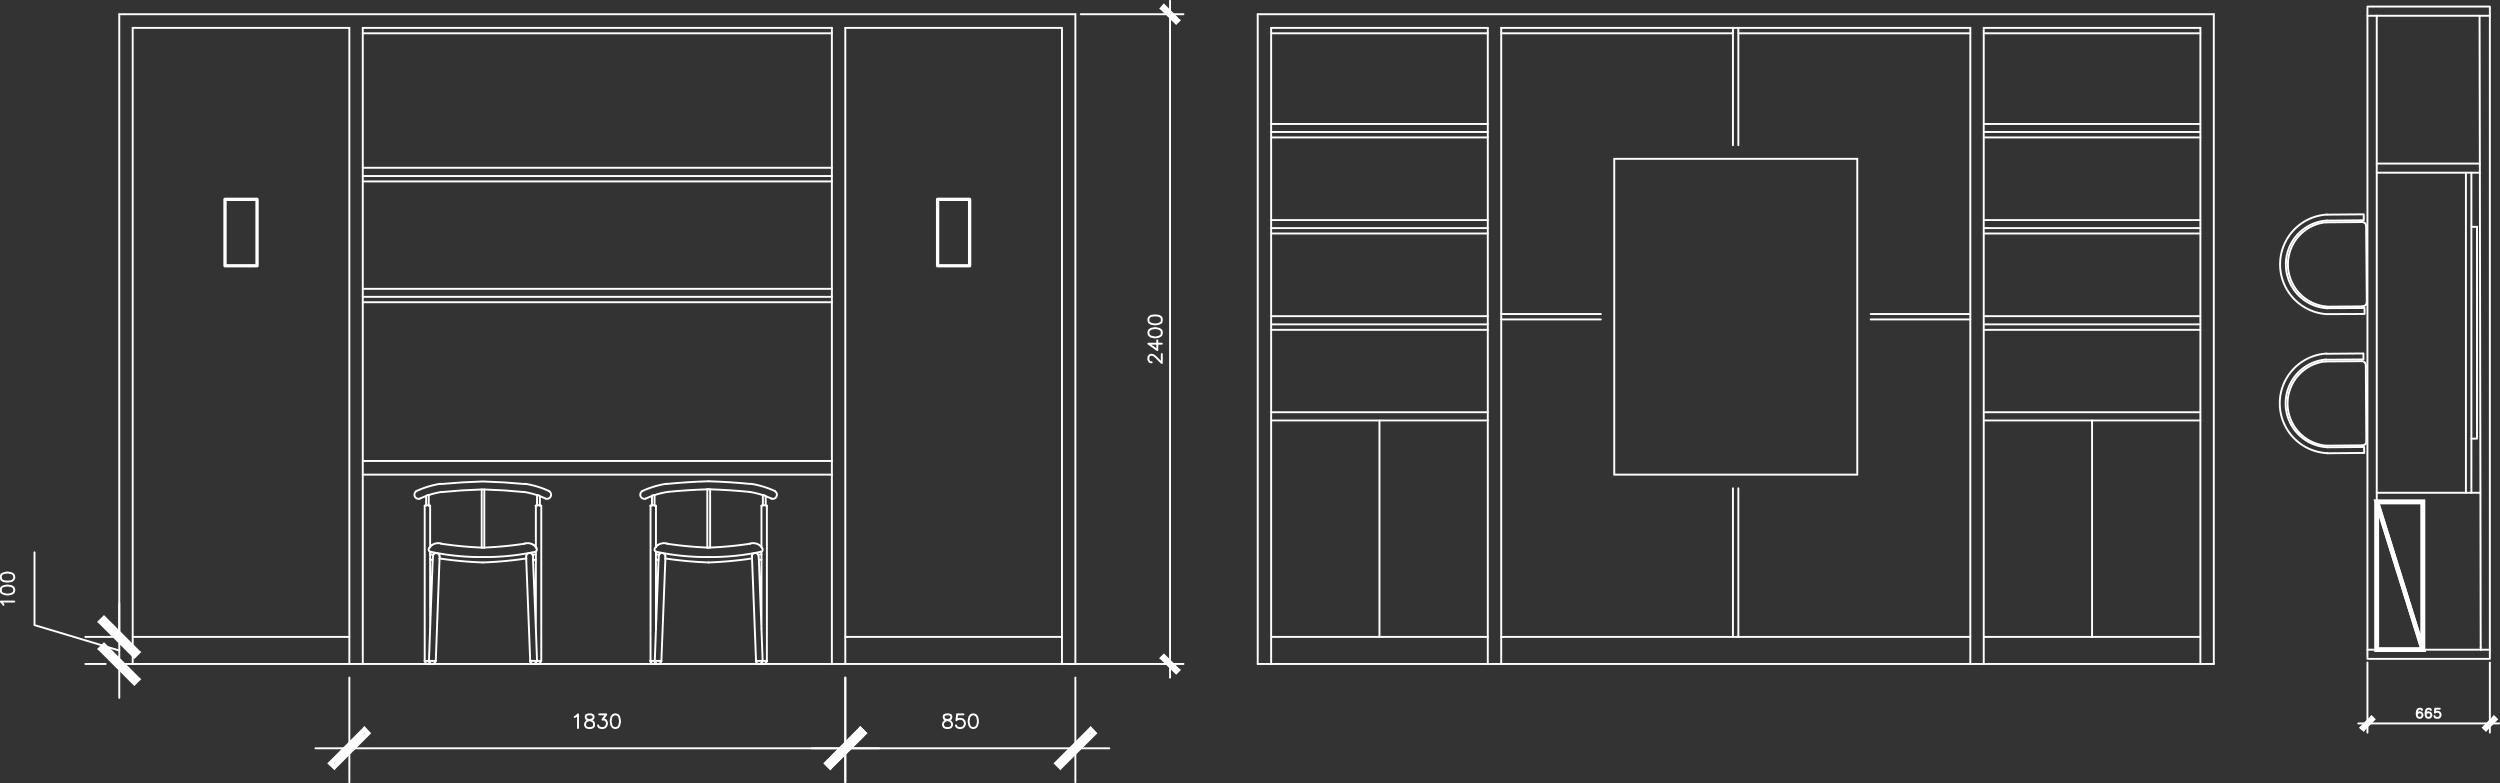 <?xml version="1.0" encoding="UTF-8"?>
<svg xmlns="http://www.w3.org/2000/svg" xmlns:xlink="http://www.w3.org/1999/xlink" width="544.615" height="170.575" viewBox="0 0 544.615 170.575">
  <rect x="0" y="0" width="544.615" height="170.575" fill="#333333" stroke="none"/>
  <defs>
    <clipPath id="a">
      <rect width="544.615" height="170.575" fill="none" stroke="#fff" stroke-width="1"></rect>
    </clipPath>
  </defs>
  <g style="mix-blend-mode:lighten;isolation:isolate">
    <line x1="208.281" transform="translate(25.984 144.642)" fill="none" stroke="#fff" stroke-linecap="round" stroke-linejoin="round" stroke-width="0.42"></line>
    <line x1="47.197" transform="translate(28.908 138.743)" fill="none" stroke="#fff" stroke-linecap="round" stroke-linejoin="round" stroke-width="0.42"></line>
    <line x1="102.191" transform="translate(79.029 100.421)" fill="none" stroke="#fff" stroke-linecap="round" stroke-linejoin="round" stroke-width="0.42"></line>
    <line x1="102.191" transform="translate(79.029 103.397)" fill="none" stroke="#fff" stroke-linecap="round" stroke-linejoin="round" stroke-width="0.42"></line>
    <line x1="208.281" transform="translate(25.984 3.104)" fill="none" stroke="#fff" stroke-linecap="round" stroke-linejoin="round" stroke-width="0.42"></line>
    <line x1="47.197" transform="translate(28.908 6.079)" fill="none" stroke="#fff" stroke-linecap="round" stroke-linejoin="round" stroke-width="0.42"></line>
    <line x1="102.191" transform="translate(79.029 6.079)" fill="none" stroke="#fff" stroke-linecap="round" stroke-linejoin="round" stroke-width="0.42"></line>
    <line x1="102.191" transform="translate(79.029 7.259)" fill="none" stroke="#fff" stroke-linecap="round" stroke-linejoin="round" stroke-width="0.42"></line>
    <line y1="141.539" transform="translate(25.984 3.104)" fill="none" stroke="#fff" stroke-linecap="round" stroke-linejoin="round" stroke-width="0.42"></line>
    <line y1="138.563" transform="translate(28.908 6.079)" fill="none" stroke="#fff" stroke-linecap="round" stroke-linejoin="round" stroke-width="0.42"></line>
    <line y1="141.539" transform="translate(234.265 3.104)" fill="none" stroke="#fff" stroke-linecap="round" stroke-linejoin="round" stroke-width="0.42"></line>
    <line y1="138.563" transform="translate(184.144 6.079)" fill="none" stroke="#fff" stroke-linecap="round" stroke-linejoin="round" stroke-width="0.42"></line>
    <line y1="138.563" transform="translate(181.22 6.079)" fill="none" stroke="#fff" stroke-linecap="round" stroke-linejoin="round" stroke-width="0.42"></line>
    <line y1="138.563" transform="translate(76.105 6.079)" fill="none" stroke="#fff" stroke-linecap="round" stroke-linejoin="round" stroke-width="0.42"></line>
    <line y1="138.563" transform="translate(79.029 6.079)" fill="none" stroke="#fff" stroke-linecap="round" stroke-linejoin="round" stroke-width="0.42"></line>
    <line x2="102.191" transform="translate(79.029 36.552)" fill="none" stroke="#fff" stroke-linecap="round" stroke-linejoin="round" stroke-width="0.42"></line>
    <line x2="102.191" transform="translate(79.029 38.347)" fill="none" stroke="#fff" stroke-linecap="round" stroke-linejoin="round" stroke-width="0.42"></line>
    <line x2="102.191" transform="translate(79.029 39.527)" fill="none" stroke="#fff" stroke-linecap="round" stroke-linejoin="round" stroke-width="0.42"></line>
    <line x2="102.191" transform="translate(79.029 62.92)" fill="none" stroke="#fff" stroke-linecap="round" stroke-linejoin="round" stroke-width="0.42"></line>
    <line x2="102.191" transform="translate(79.029 64.665)" fill="none" stroke="#fff" stroke-linecap="round" stroke-linejoin="round" stroke-width="0.42"></line>
    <line x2="102.191" transform="translate(79.029 65.844)" fill="none" stroke="#fff" stroke-linecap="round" stroke-linejoin="round" stroke-width="0.42"></line>
    <rect width="6.977" height="14.467" transform="translate(49.018 43.426)" fill="none" stroke="#fff" stroke-linecap="round" stroke-linejoin="round" stroke-width="0.72"></rect>
    <line y2="2.206" transform="translate(166.189 107.911)" fill="none" stroke="#fff" stroke-linecap="round" stroke-linejoin="round" stroke-width="0.42"></line>
    <g clip-path="url(#a)">
      <path d="M194.306,128.756a2.02,2.02,0,0,0-.293.068" transform="translate(-28.13 -18.668)" fill="none" stroke="#fff" stroke-linecap="round" stroke-linejoin="round" stroke-width="0.42"></path>
      <line y2="9.029" transform="translate(165.881 110.168)" fill="none" stroke="#fff" stroke-linecap="round" stroke-linejoin="round" stroke-width="0.42"></line>
      <path d="M193.909,139.3a4.61,4.61,0,0,0-.449-.437" transform="translate(-28.049 -20.133)" fill="none" stroke="#fff" stroke-linecap="round" stroke-linejoin="round" stroke-width="0.42"></path>
      <path d="M193.127,138.792a2.488,2.488,0,0,0-2-.317" transform="translate(-27.711 -20.065)" fill="none" stroke="#fff" stroke-linecap="round" stroke-linejoin="round" stroke-width="0.42"></path>
      <path d="M180.871,139.37a80.335,80.335,0,0,0,8.778-.84" transform="translate(-26.224 -20.085)" fill="none" stroke="#fff" stroke-linecap="round" stroke-linejoin="round" stroke-width="0.42"></path>
      <line y1="12.671" transform="translate(154.697 106.629)" fill="none" stroke="#fff" stroke-linecap="round" stroke-linejoin="round" stroke-width="0.42"></line>
      <path d="M189.516,125.234q-4.316-.423-8.652-.563" transform="translate(-26.223 -18.076)" fill="none" stroke="#fff" stroke-linecap="round" stroke-linejoin="round" stroke-width="0.42"></path>
      <path d="M193.856,126.032a18.319,18.319,0,0,0-2.857-.694" transform="translate(-27.693 -18.173)" fill="none" stroke="#fff" stroke-linecap="round" stroke-linejoin="round" stroke-width="0.42"></path>
      <path d="M167.065,139.372q-.094.1-.18.213" transform="translate(-24.196 -20.207)" fill="none" stroke="#fff" stroke-linecap="round" stroke-linejoin="round" stroke-width="0.42"></path>
      <path d="M166.876,139.685a.487.487,0,0,0,.28.78" transform="translate(-24.18 -20.253)" fill="none" stroke="#fff" stroke-linecap="round" stroke-linejoin="round" stroke-width="0.42"></path>
      <path d="M167.216,140.579a52.3,52.3,0,0,0,11.4,1.153" transform="translate(-24.244 -20.382)" fill="none" stroke="#fff" stroke-linecap="round" stroke-linejoin="round" stroke-width="0.42"></path>
      <path d="M180.535,141.733a52.3,52.3,0,0,0,11.4-1.153" transform="translate(-26.175 -20.382)" fill="none" stroke="#fff" stroke-linecap="round" stroke-linejoin="round" stroke-width="0.42"></path>
      <path d="M193.859,140.465a.488.488,0,0,0,.28-.78" transform="translate(-28.107 -20.253)" fill="none" stroke="#fff" stroke-linecap="round" stroke-linejoin="round" stroke-width="0.42"></path>
      <path d="M194.165,139.585q-.087-.109-.18-.213" transform="translate(-28.126 -20.207)" fill="none" stroke="#fff" stroke-linecap="round" stroke-linejoin="round" stroke-width="0.42"></path>
      <line x1="1.436" transform="translate(164.701 143.975)" fill="none" stroke="#fff" stroke-linecap="round" stroke-linejoin="round" stroke-width="0.42"></line>
      <path d="M193.977,168.893a.741.741,0,0,0,.284-.543" transform="translate(-28.124 -24.409)" fill="none" stroke="#fff" stroke-linecap="round" stroke-linejoin="round" stroke-width="0.42"></path>
      <line x1="0.257" y1="7.028" transform="translate(165.881 136.947)" fill="none" stroke="#fff" stroke-linecap="round" stroke-linejoin="round" stroke-width="0.42"></line>
      <path d="M196.542,124.844a20.155,20.155,0,0,0-5.275-1.59" transform="translate(-27.731 -17.87)" fill="none" stroke="#fff" stroke-linecap="round" stroke-linejoin="round" stroke-width="0.42"></path>
      <path d="M189.688,123.207q-4.571-.45-9.164-.587" transform="translate(-26.174 -17.778)" fill="none" stroke="#fff" stroke-linecap="round" stroke-linejoin="round" stroke-width="0.42"></path>
      <path d="M179,122.619q-4.591.136-9.164.587" transform="translate(-24.625 -17.778)" fill="none" stroke="#fff" stroke-linecap="round" stroke-linejoin="round" stroke-width="0.42"></path>
      <path d="M168.918,123.254a20.122,20.122,0,0,0-5.275,1.59" transform="translate(-23.726 -17.87)" fill="none" stroke="#fff" stroke-linecap="round" stroke-linejoin="round" stroke-width="0.42"></path>
      <path d="M163.57,125.143a.9.9,0,0,0,.746,1.627" transform="translate(-23.649 -18.144)" fill="none" stroke="#fff" stroke-linecap="round" stroke-linejoin="round" stroke-width="0.42"></path>
      <path d="M165.831,126.389q-.667.245-1.313.542" transform="translate(-23.853 -18.325)" fill="none" stroke="#fff" stroke-linecap="round" stroke-linejoin="round" stroke-width="0.42"></path>
      <line y2="2.001" transform="translate(142.026 108.116)" fill="none" stroke="#fff" stroke-linecap="round" stroke-linejoin="round" stroke-width="0.42"></line>
      <path d="M165.986,128.756a2.056,2.056,0,0,0-.294.068" transform="translate(-24.023 -18.668)" fill="none" stroke="#fff" stroke-linecap="round" stroke-linejoin="round" stroke-width="0.42"></path>
      <line y2="33.807" transform="translate(141.718 110.168)" fill="none" stroke="#fff" stroke-linecap="round" stroke-linejoin="round" stroke-width="0.42"></line>
      <path d="M165.691,168.35a.744.744,0,0,0,1.2.543" transform="translate(-24.023 -24.409)" fill="none" stroke="#fff" stroke-linecap="round" stroke-linejoin="round" stroke-width="0.42"></path>
      <path d="M167.1,168.893a.744.744,0,0,0,1.2-.543" transform="translate(-24.228 -24.409)" fill="none" stroke="#fff" stroke-linecap="round" stroke-linejoin="round" stroke-width="0.42"></path>
      <line y1="22.265" x2="0.872" transform="translate(144.078 121.711)" fill="none" stroke="#fff" stroke-linecap="round" stroke-linejoin="round" stroke-width="0.42"></line>
      <path d="M169.507,142.287a83.787,83.787,0,0,0,9.444.874" transform="translate(-24.577 -20.63)" fill="none" stroke="#fff" stroke-linecap="round" stroke-linejoin="round" stroke-width="0.42"></path>
      <path d="M180.527,143.16a83.006,83.006,0,0,0,9.444-.874" transform="translate(-26.174 -20.63)" fill="none" stroke="#fff" stroke-linecap="round" stroke-linejoin="round" stroke-width="0.42"></path>
      <line x2="0.872" y2="22.265" transform="translate(163.829 121.711)" fill="none" stroke="#fff" stroke-linecap="round" stroke-linejoin="round" stroke-width="0.42"></line>
      <path d="M192.572,168.35a.743.743,0,0,0,1.2.543" transform="translate(-27.921 -24.409)" fill="none" stroke="#fff" stroke-linecap="round" stroke-linejoin="round" stroke-width="0.42"></path>
      <path d="M193.983,168.893a.744.744,0,0,0,1.2-.543" transform="translate(-28.125 -24.409)" fill="none" stroke="#fff" stroke-linecap="round" stroke-linejoin="round" stroke-width="0.42"></path>
      <line y1="33.807" transform="translate(167.061 110.168)" fill="none" stroke="#fff" stroke-linecap="round" stroke-linejoin="round" stroke-width="0.42"></line>
      <path d="M195.337,128.824a2.005,2.005,0,0,0-.294-.068" transform="translate(-28.279 -18.668)" fill="none" stroke="#fff" stroke-linecap="round" stroke-linejoin="round" stroke-width="0.42"></path>
      <line y1="2.001" transform="translate(166.804 108.116)" fill="none" stroke="#fff" stroke-linecap="round" stroke-linejoin="round" stroke-width="0.42"></line>
      <path d="M196.339,126.931q-.646-.3-1.313-.542" transform="translate(-28.276 -18.325)" fill="none" stroke="#fff" stroke-linecap="round" stroke-linejoin="round" stroke-width="0.42"></path>
      <path d="M196.559,126.77a.9.9,0,0,0,.746-1.627" transform="translate(-28.499 -18.144)" fill="none" stroke="#fff" stroke-linecap="round" stroke-linejoin="round" stroke-width="0.42"></path>
      <path d="M168.266,167.2H166.83l.257-7.028" transform="translate(-24.188 -23.223)" fill="none" stroke="#fff" stroke-linecap="round" stroke-linejoin="round" stroke-width="0.42"></path>
      <line x1="0.923" transform="translate(141.718 143.975)" fill="none" stroke="#fff" stroke-linecap="round" stroke-linejoin="round" stroke-width="0.42"></line>
      <path d="M166.771,168.35a.743.743,0,0,0,.284.543" transform="translate(-24.18 -24.409)" fill="none" stroke="#fff" stroke-linecap="round" stroke-linejoin="round" stroke-width="0.42"></path>
      <line y2="2.206" transform="translate(142.59 107.911)" fill="none" stroke="#fff" stroke-linecap="round" stroke-linejoin="round" stroke-width="0.42"></line>
      <path d="M167.017,128.824a2.006,2.006,0,0,0-.294-.068" transform="translate(-24.173 -18.668)" fill="none" stroke="#fff" stroke-linecap="round" stroke-linejoin="round" stroke-width="0.42"></path>
      <line y2="9.029" transform="translate(142.898 110.168)" fill="none" stroke="#fff" stroke-linecap="round" stroke-linejoin="round" stroke-width="0.42"></line>
      <path d="M167.544,138.861a4.818,4.818,0,0,0-.449.437" transform="translate(-24.227 -20.133)" fill="none" stroke="#fff" stroke-linecap="round" stroke-linejoin="round" stroke-width="0.42"></path>
      <path d="M169.613,138.475a2.488,2.488,0,0,0-2,.317" transform="translate(-24.302 -20.065)" fill="none" stroke="#fff" stroke-linecap="round" stroke-linejoin="round" stroke-width="0.42"></path>
      <path d="M169.944,138.53a80.5,80.5,0,0,0,8.778.84" transform="translate(-24.64 -20.085)" fill="none" stroke="#fff" stroke-linecap="round" stroke-linejoin="round" stroke-width="0.42"></path>
      <line y1="12.671" transform="translate(154.082 106.629)" fill="none" stroke="#fff" stroke-linecap="round" stroke-linejoin="round" stroke-width="0.42"></line>
      <path d="M178.75,124.671q-4.335.14-8.652.563" transform="translate(-24.662 -18.076)" fill="none" stroke="#fff" stroke-linecap="round" stroke-linejoin="round" stroke-width="0.42"></path>
      <path d="M169.6,125.338a18.439,18.439,0,0,0-2.857.694" transform="translate(-24.175 -18.173)" fill="none" stroke="#fff" stroke-linecap="round" stroke-linejoin="round" stroke-width="0.42"></path>
      <path d="M167.13,142.65v14.98l.564-14.98h-.564" transform="translate(-24.232 -20.683)" fill="none" stroke="#fff" stroke-linecap="round" stroke-linejoin="round" stroke-width="0.42"></path>
      <line y1="0.513" transform="translate(144.95 121.198)" fill="none" stroke="#fff" stroke-linecap="round" stroke-linejoin="round" stroke-width="0.42"></line>
      <path d="M169.277,141.588a.744.744,0,0,0-1.475-.056" transform="translate(-24.329 -20.43)" fill="none" stroke="#fff" stroke-linecap="round" stroke-linejoin="round" stroke-width="0.42"></path>
      <line x1="0.051" y2="0.821" transform="translate(143.462 121.147)" fill="none" stroke="#fff" stroke-linecap="round" stroke-linejoin="round" stroke-width="0.42"></line>
      <line y2="1.744" transform="translate(142.898 120.223)" fill="none" stroke="#fff" stroke-linecap="round" stroke-linejoin="round" stroke-width="0.42"></line>
      <line x1="0.718" transform="translate(142.898 120.788)" fill="none" stroke="#fff" stroke-linecap="round" stroke-linejoin="round" stroke-width="0.42"></line>
      <path d="M166.624,126.194a.436.436,0,0,0-.582.2" transform="translate(-24.074 -18.29)" fill="none" stroke="#fff" stroke-linecap="round" stroke-linejoin="round" stroke-width="0.42"></path>
      <path d="M166.624,128.752a1.99,1.99,0,0,0-.587,0" transform="translate(-24.073 -18.664)" fill="none" stroke="#fff" stroke-linecap="round" stroke-linejoin="round" stroke-width="0.42"></path>
      <path d="M180.529,139.524l.292-.011" transform="translate(-26.175 -20.228)" fill="none" stroke="#fff" stroke-linecap="round" stroke-linejoin="round" stroke-width="0.42"></path>
      <path d="M180.209,139.513l.292.011" transform="translate(-26.128 -20.228)" fill="none" stroke="#fff" stroke-linecap="round" stroke-linejoin="round" stroke-width="0.42"></path>
      <path d="M193.914,142.65v14.98l-.564-14.98h.564" transform="translate(-28.033 -20.683)" fill="none" stroke="#fff" stroke-linecap="round" stroke-linejoin="round" stroke-width="0.42"></path>
      <line x1="0.051" y1="0.821" transform="translate(165.265 121.147)" fill="none" stroke="#fff" stroke-linecap="round" stroke-linejoin="round" stroke-width="0.42"></line>
      <path d="M193.028,141.532a.744.744,0,0,0-1.475.056" transform="translate(-27.773 -20.43)" fill="none" stroke="#fff" stroke-linecap="round" stroke-linejoin="round" stroke-width="0.42"></path>
      <line y2="0.513" transform="translate(163.829 121.198)" fill="none" stroke="#fff" stroke-linecap="round" stroke-linejoin="round" stroke-width="0.42"></line>
      <line x2="0.718" transform="translate(165.163 120.788)" fill="none" stroke="#fff" stroke-linecap="round" stroke-linejoin="round" stroke-width="0.42"></line>
      <line y2="1.744" transform="translate(165.881 120.223)" fill="none" stroke="#fff" stroke-linecap="round" stroke-linejoin="round" stroke-width="0.42"></line>
      <path d="M180.509,124.66l-.292.009" transform="translate(-26.129 -18.074)" fill="none" stroke="#fff" stroke-linecap="round" stroke-linejoin="round" stroke-width="0.42"></path>
      <path d="M180.815,124.669l-.292-.009" transform="translate(-26.174 -18.074)" fill="none" stroke="#fff" stroke-linecap="round" stroke-linejoin="round" stroke-width="0.42"></path>
      <line x2="0.923" transform="translate(166.137 143.975)" fill="none" stroke="#fff" stroke-linecap="round" stroke-linejoin="round" stroke-width="0.42"></line>
      <path d="M194.939,126.394a.436.436,0,0,0-.582-.2" transform="translate(-28.179 -18.29)" fill="none" stroke="#fff" stroke-linecap="round" stroke-linejoin="round" stroke-width="0.42"></path>
      <path d="M194.944,128.752a1.99,1.99,0,0,0-.587,0" transform="translate(-28.179 -18.664)" fill="none" stroke="#fff" stroke-linecap="round" stroke-linejoin="round" stroke-width="0.42"></path>
      <line y2="2.206" transform="translate(93.393 107.911)" fill="none" stroke="#fff" stroke-linecap="round" stroke-linejoin="round" stroke-width="0.42"></line>
      <path d="M109.537,128.824a2,2,0,0,0-.294-.068" transform="translate(-15.839 -18.668)" fill="none" stroke="#fff" stroke-linecap="round" stroke-linejoin="round" stroke-width="0.42"></path>
      <line y2="9.029" transform="translate(93.701 110.168)" fill="none" stroke="#fff" stroke-linecap="round" stroke-linejoin="round" stroke-width="0.42"></line>
      <path d="M110,138.861a4.813,4.813,0,0,0-.449.437" transform="translate(-15.884 -20.133)" fill="none" stroke="#fff" stroke-linecap="round" stroke-linejoin="round" stroke-width="0.42"></path>
      <path d="M112.073,138.475a2.488,2.488,0,0,0-2,.317" transform="translate(-15.96 -20.065)" fill="none" stroke="#fff" stroke-linecap="round" stroke-linejoin="round" stroke-width="0.42"></path>
      <path d="M112.4,138.53a80.5,80.5,0,0,0,8.778.84" transform="translate(-16.297 -20.085)" fill="none" stroke="#fff" stroke-linecap="round" stroke-linejoin="round" stroke-width="0.42"></path>
      <path d="M121.26,137.381V124.71l-4.361.205-4.309.359" transform="translate(-16.324 -18.081)" fill="none" stroke="#fff" stroke-linecap="round" stroke-linejoin="round" stroke-width="0.42"></path>
      <path d="M112.056,125.338a18.439,18.439,0,0,0-2.857.694" transform="translate(-15.833 -18.173)" fill="none" stroke="#fff" stroke-linecap="round" stroke-linejoin="round" stroke-width="0.42"></path>
      <path d="M136.685,139.585q-.087-.109-.18-.213" transform="translate(-19.792 -20.207)" fill="none" stroke="#fff" stroke-linecap="round" stroke-linejoin="round" stroke-width="0.42"></path>
      <path d="M136.319,140.465a.488.488,0,0,0,.28-.78" transform="translate(-19.765 -20.253)" fill="none" stroke="#fff" stroke-linecap="round" stroke-linejoin="round" stroke-width="0.42"></path>
      <path d="M123.055,141.733a52.3,52.3,0,0,0,11.4-1.153" transform="translate(-17.842 -20.382)" fill="none" stroke="#fff" stroke-linecap="round" stroke-linejoin="round" stroke-width="0.42"></path>
      <path d="M109.676,140.579a52.3,52.3,0,0,0,11.4,1.153" transform="translate(-15.902 -20.382)" fill="none" stroke="#fff" stroke-linecap="round" stroke-linejoin="round" stroke-width="0.42"></path>
      <path d="M109.336,139.685a.487.487,0,0,0,.28.78" transform="translate(-15.837 -20.253)" fill="none" stroke="#fff" stroke-linecap="round" stroke-linejoin="round" stroke-width="0.42"></path>
      <path d="M109.525,139.372q-.094.1-.18.213" transform="translate(-15.854 -20.207)" fill="none" stroke="#fff" stroke-linecap="round" stroke-linejoin="round" stroke-width="0.42"></path>
      <line x2="1.488" transform="translate(93.444 143.975)" fill="none" stroke="#fff" stroke-linecap="round" stroke-linejoin="round" stroke-width="0.42"></line>
      <path d="M109.231,168.35a.743.743,0,0,0,.284.543" transform="translate(-15.837 -24.409)" fill="none" stroke="#fff" stroke-linecap="round" stroke-linejoin="round" stroke-width="0.42"></path>
      <line y1="7.028" x2="0.256" transform="translate(93.444 136.947)" fill="none" stroke="#fff" stroke-linecap="round" stroke-linejoin="round" stroke-width="0.42"></line>
      <path d="M111.378,123.254a20.122,20.122,0,0,0-5.275,1.59" transform="translate(-15.384 -17.87)" fill="none" stroke="#fff" stroke-linecap="round" stroke-linejoin="round" stroke-width="0.42"></path>
      <path d="M112.35,123.234l4.566-.359,4.566-.205,4.617.205,4.566.359" transform="translate(-16.289 -17.786)" fill="none" stroke="#fff" stroke-linecap="round" stroke-linejoin="round" stroke-width="0.42"></path>
      <path d="M139,124.844a20.155,20.155,0,0,0-5.275-1.59" transform="translate(-19.389 -17.87)" fill="none" stroke="#fff" stroke-linecap="round" stroke-linejoin="round" stroke-width="0.42"></path>
      <path d="M139.019,126.77a.9.9,0,0,0,.746-1.627" transform="translate(-20.156 -18.144)" fill="none" stroke="#fff" stroke-linecap="round" stroke-linejoin="round" stroke-width="0.42"></path>
      <path d="M138.8,126.931q-.646-.3-1.313-.542" transform="translate(-19.934 -18.325)" fill="none" stroke="#fff" stroke-linecap="round" stroke-linejoin="round" stroke-width="0.42"></path>
      <line y2="2.001" transform="translate(117.607 108.116)" fill="none" stroke="#fff" stroke-linecap="round" stroke-linejoin="round" stroke-width="0.42"></line>
      <path d="M137.8,128.824a2.019,2.019,0,0,0-.293-.068" transform="translate(-19.936 -18.668)" fill="none" stroke="#fff" stroke-linecap="round" stroke-linejoin="round" stroke-width="0.42"></path>
      <line y2="33.807" transform="translate(117.915 110.168)" fill="none" stroke="#fff" stroke-linecap="round" stroke-linejoin="round" stroke-width="0.42"></line>
      <path d="M136.443,168.893a.744.744,0,0,0,1.2-.543" transform="translate(-19.783 -24.409)" fill="none" stroke="#fff" stroke-linecap="round" stroke-linejoin="round" stroke-width="0.42"></path>
      <path d="M135.031,168.35a.744.744,0,0,0,1.2.543" transform="translate(-19.578 -24.409)" fill="none" stroke="#fff" stroke-linecap="round" stroke-linejoin="round" stroke-width="0.42"></path>
      <line x1="0.872" y1="22.265" transform="translate(114.631 121.711)" fill="none" stroke="#fff" stroke-linecap="round" stroke-linejoin="round" stroke-width="0.42"></line>
      <path d="M123.048,143.16a83.008,83.008,0,0,0,9.443-.874" transform="translate(-17.841 -20.63)" fill="none" stroke="#fff" stroke-linecap="round" stroke-linejoin="round" stroke-width="0.42"></path>
      <path d="M111.967,142.287a83.786,83.786,0,0,0,9.444.874" transform="translate(-16.234 -20.63)" fill="none" stroke="#fff" stroke-linecap="round" stroke-linejoin="round" stroke-width="0.42"></path>
      <line x1="0.821" y2="22.265" transform="translate(94.932 121.711)" fill="none" stroke="#fff" stroke-linecap="round" stroke-linejoin="round" stroke-width="0.42"></line>
      <path d="M109.563,168.893a.744.744,0,0,0,1.2-.543" transform="translate(-15.885 -24.409)" fill="none" stroke="#fff" stroke-linecap="round" stroke-linejoin="round" stroke-width="0.42"></path>
      <path d="M108.212,168.35a.743.743,0,0,0,1.2.543" transform="translate(-15.689 -24.409)" fill="none" stroke="#fff" stroke-linecap="round" stroke-linejoin="round" stroke-width="0.42"></path>
      <line y1="33.807" transform="translate(92.521 110.168)" fill="none" stroke="#fff" stroke-linecap="round" stroke-linejoin="round" stroke-width="0.42"></line>
      <path d="M108.506,128.756a2.02,2.02,0,0,0-.293.068" transform="translate(-15.69 -18.668)" fill="none" stroke="#fff" stroke-linecap="round" stroke-linejoin="round" stroke-width="0.42"></path>
      <line y1="2.001" transform="translate(92.829 108.116)" fill="none" stroke="#fff" stroke-linecap="round" stroke-linejoin="round" stroke-width="0.42"></line>
      <path d="M108.291,126.389q-.667.245-1.313.542" transform="translate(-15.511 -18.325)" fill="none" stroke="#fff" stroke-linecap="round" stroke-linejoin="round" stroke-width="0.42"></path>
      <path d="M106.03,125.143a.9.9,0,0,0,.746,1.627" transform="translate(-15.306 -18.144)" fill="none" stroke="#fff" stroke-linecap="round" stroke-linejoin="round" stroke-width="0.42"></path>
      <path d="M135.09,167.2h1.488l-.257-7.028" transform="translate(-19.586 -23.223)" fill="none" stroke="#fff" stroke-linecap="round" stroke-linejoin="round" stroke-width="0.42"></path>
      <line x2="0.923" transform="translate(116.991 143.975)" fill="none" stroke="#fff" stroke-linecap="round" stroke-linejoin="round" stroke-width="0.42"></line>
      <path d="M136.437,168.893a.741.741,0,0,0,.284-.543" transform="translate(-19.782 -24.409)" fill="none" stroke="#fff" stroke-linecap="round" stroke-linejoin="round" stroke-width="0.42"></path>
      <line y2="2.206" transform="translate(116.991 107.911)" fill="none" stroke="#fff" stroke-linecap="round" stroke-linejoin="round" stroke-width="0.42"></line>
      <path d="M136.766,128.756a2.019,2.019,0,0,0-.293.068" transform="translate(-19.787 -18.668)" fill="none" stroke="#fff" stroke-linecap="round" stroke-linejoin="round" stroke-width="0.42"></path>
      <line y2="9.029" transform="translate(116.735 110.168)" fill="none" stroke="#fff" stroke-linecap="round" stroke-linejoin="round" stroke-width="0.42"></line>
      <path d="M136.429,139.3a4.608,4.608,0,0,0-.449-.437" transform="translate(-19.715 -20.133)" fill="none" stroke="#fff" stroke-linecap="round" stroke-linejoin="round" stroke-width="0.42"></path>
      <path d="M135.647,138.792a2.49,2.49,0,0,0-2-.317" transform="translate(-19.377 -20.065)" fill="none" stroke="#fff" stroke-linecap="round" stroke-linejoin="round" stroke-width="0.42"></path>
      <path d="M123.391,139.37a80.333,80.333,0,0,0,8.778-.84" transform="translate(-17.89 -20.085)" fill="none" stroke="#fff" stroke-linecap="round" stroke-linejoin="round" stroke-width="0.42"></path>
      <path d="M123.39,137.381V124.71l4.361.205,4.309.359" transform="translate(-17.89 -18.081)" fill="none" stroke="#fff" stroke-linecap="round" stroke-linejoin="round" stroke-width="0.42"></path>
      <path d="M136.316,126.032a18.318,18.318,0,0,0-2.857-.694" transform="translate(-19.35 -18.173)" fill="none" stroke="#fff" stroke-linecap="round" stroke-linejoin="round" stroke-width="0.42"></path>
      <path d="M136.426,142.65v14.98l-.616-14.98h.616" transform="translate(-19.691 -20.683)" fill="none" stroke="#fff" stroke-linecap="round" stroke-linejoin="round" stroke-width="0.42"></path>
      <line y1="0.513" transform="translate(114.631 121.198)" fill="none" stroke="#fff" stroke-linecap="round" stroke-linejoin="round" stroke-width="0.42"></line>
      <path d="M135.548,141.532a.744.744,0,0,0-1.475.056" transform="translate(-19.439 -20.43)" fill="none" stroke="#fff" stroke-linecap="round" stroke-linejoin="round" stroke-width="0.42"></path>
      <line y2="0.821" transform="translate(116.119 121.147)" fill="none" stroke="#fff" stroke-linecap="round" stroke-linejoin="round" stroke-width="0.42"></line>
      <line y2="1.744" transform="translate(116.735 120.223)" fill="none" stroke="#fff" stroke-linecap="round" stroke-linejoin="round" stroke-width="0.42"></line>
      <line x2="0.77" transform="translate(115.965 120.788)" fill="none" stroke="#fff" stroke-linecap="round" stroke-linejoin="round" stroke-width="0.42"></line>
      <path d="M137.4,126.394a.436.436,0,0,0-.582-.2" transform="translate(-19.837 -18.29)" fill="none" stroke="#fff" stroke-linecap="round" stroke-linejoin="round" stroke-width="0.42"></path>
      <path d="M137.4,128.752a1.99,1.99,0,0,0-.587,0" transform="translate(-19.837 -18.664)" fill="none" stroke="#fff" stroke-linecap="round" stroke-linejoin="round" stroke-width="0.42"></path>
      <path d="M122.669,139.513l.292.011" transform="translate(-17.786 -20.228)" fill="none" stroke="#fff" stroke-linecap="round" stroke-linejoin="round" stroke-width="0.42"></path>
      <path d="M123.049,139.524l.292-.011" transform="translate(-17.841 -20.228)" fill="none" stroke="#fff" stroke-linecap="round" stroke-linejoin="round" stroke-width="0.42"></path>
      <path d="M109.59,142.65v14.98l.564-14.98h-.564" transform="translate(-15.889 -20.683)" fill="none" stroke="#fff" stroke-linecap="round" stroke-linejoin="round" stroke-width="0.42"></path>
      <line y1="0.821" x2="0.051" transform="translate(94.265 121.147)" fill="none" stroke="#fff" stroke-linecap="round" stroke-linejoin="round" stroke-width="0.42"></line>
      <path d="M111.737,141.588a.744.744,0,0,0-1.475-.056" transform="translate(-15.987 -20.43)" fill="none" stroke="#fff" stroke-linecap="round" stroke-linejoin="round" stroke-width="0.42"></path>
      <line x1="0.051" y2="0.513" transform="translate(95.753 121.198)" fill="none" stroke="#fff" stroke-linecap="round" stroke-linejoin="round" stroke-width="0.42"></line>
      <line x1="0.77" transform="translate(93.701 120.788)" fill="none" stroke="#fff" stroke-linecap="round" stroke-linejoin="round" stroke-width="0.42"></line>
      <line y2="1.744" transform="translate(93.701 120.223)" fill="none" stroke="#fff" stroke-linecap="round" stroke-linejoin="round" stroke-width="0.42"></line>
      <path d="M122.73,124.71h.564" transform="translate(-17.794 -18.081)" fill="none" stroke="#fff" stroke-linecap="round" stroke-linejoin="round" stroke-width="0.42"></path>
      <line x1="0.923" transform="translate(92.521 143.975)" fill="none" stroke="#fff" stroke-linecap="round" stroke-linejoin="round" stroke-width="0.42"></line>
      <path d="M109.144,126.194a.436.436,0,0,0-.582.2" transform="translate(-15.74 -18.29)" fill="none" stroke="#fff" stroke-linecap="round" stroke-linejoin="round" stroke-width="0.42"></path>
      <path d="M109.144,128.752a1.99,1.99,0,0,0-.587,0" transform="translate(-15.739 -18.664)" fill="none" stroke="#fff" stroke-linecap="round" stroke-linejoin="round" stroke-width="0.42"></path>
      <line y2="22.778" transform="translate(76.105 147.618)" fill="none" stroke="#fff" stroke-linecap="round" stroke-linejoin="round" stroke-width="0.42"></line>
      <line y2="22.778" transform="translate(184.144 147.618)" fill="none" stroke="#fff" stroke-linecap="round" stroke-linejoin="round" stroke-width="0.42"></line>
      <line x2="122.814" transform="translate(68.717 163.008)" fill="none" stroke="#fff" stroke-linecap="round" stroke-linejoin="round" stroke-width="0.42"></line>
      <path d="M91.6,185.85l-6.566,8.157-.821-.77Zm.77.821-.77-.821-6.566,8.157Z" transform="translate(-12.209 -26.946)" fill="none" stroke="#fff" stroke-width="1"></path>
      <path d="M91.6,185.85l-6.566,8.157-.821-.77Zm.77.821-.77-.821-6.566,8.157Z" transform="translate(-12.209 -26.946)" fill="none" stroke="#fff" stroke-linecap="round" stroke-miterlimit="10" stroke-width="0"></path>
      <path d="M211.4,194.007l6.567-8.157.821.821Zm-.77-.77.77.77,6.567-8.157Z" transform="translate(-30.539 -26.946)" fill="none" stroke="#fff" stroke-width="1"></path>
      <path d="M211.4,194.007l6.567-8.157.821.821Zm-.77-.77.77.77,6.567-8.157Z" transform="translate(-30.539 -26.946)" fill="none" stroke="#fff" stroke-linecap="round" stroke-miterlimit="10" stroke-width="0"></path>
      <path d="M146.43,182.574l.308-.154.41-.41v2.975" transform="translate(-21.231 -26.389)" fill="none" stroke="#fff" stroke-linecap="round" stroke-linejoin="round" stroke-width="0.42"></path>
      <path d="M149.788,182.01l-.462.154-.1.257v.308l.1.256.308.154.564.154.41.154.308.257.1.308v.41l-.1.257-.154.154-.41.154h-.564l-.462-.154-.1-.154-.154-.257v-.41l.154-.308.257-.257.41-.154.564-.154.308-.154.154-.256v-.308l-.154-.257-.41-.154h-.564" transform="translate(-21.613 -26.389)" fill="none" stroke="#fff" stroke-linecap="round" stroke-linejoin="round" stroke-width="0.42"></path>
      <path d="M152.627,182.01h1.539l-.821,1.129h.41l.308.154.1.154.154.41v.256l-.154.41-.256.308-.41.154h-.462l-.41-.154-.154-.154-.1-.257" transform="translate(-22.092 -26.389)" fill="none" stroke="#fff" stroke-linecap="round" stroke-linejoin="round" stroke-width="0.42"></path>
      <path d="M156.482,182.01l-.41.154-.308.41-.154.718v.41l.154.718.308.41.41.154h.257l.462-.154.257-.41.154-.718v-.41l-.154-.718-.257-.41-.462-.154h-.257" transform="translate(-22.562 -26.389)" fill="none" stroke="#fff" stroke-linecap="round" stroke-linejoin="round" stroke-width="0.42"></path>
      <line y2="22.778" transform="translate(184.144 147.618)" fill="none" stroke="#fff" stroke-linecap="round" stroke-linejoin="round" stroke-width="0.42"></line>
      <line y2="22.778" transform="translate(234.265 147.618)" fill="none" stroke="#fff" stroke-linecap="round" stroke-linejoin="round" stroke-width="0.42"></line>
      <line x2="64.895" transform="translate(176.757 163.008)" fill="none" stroke="#fff" stroke-linecap="round" stroke-linejoin="round" stroke-width="0.42"></line>
      <path d="M217.966,185.85l-6.567,8.157-.77-.77Zm.821.821-.821-.821-6.567,8.157Z" transform="translate(-30.539 -26.946)" fill="none" stroke="#fff" stroke-width="1"></path>
      <path d="M217.966,185.85l-6.567,8.157-.77-.77Zm.821.821-.821-.821-6.567,8.157Z" transform="translate(-30.539 -26.946)" fill="none" stroke="#fff" stroke-linecap="round" stroke-miterlimit="10" stroke-width="0"></path>
      <path d="M270.02,194.007l6.618-8.157.77.821Zm-.77-.77.77.77,6.618-8.157Z" transform="translate(-39.038 -26.946)" fill="none" stroke="#fff" stroke-width="1"></path>
      <path d="M270.02,194.007l6.618-8.157.77.821Zm-.77-.77.77.77,6.618-8.157Z" transform="translate(-39.038 -26.946)" fill="none" stroke="#fff" stroke-linecap="round" stroke-miterlimit="10" stroke-width="0"></path>
      <path d="M240.988,182.01l-.462.154-.1.257v.308l.1.256.308.154.564.154.41.154.257.257.154.308v.41l-.154.257-.1.154-.462.154h-.513l-.462-.154-.1-.154-.154-.257v-.41l.154-.308.257-.257.41-.154.564-.154.308-.154.1-.256v-.308l-.1-.257-.462-.154h-.513" transform="translate(-34.836 -26.389)" fill="none" stroke="#fff" stroke-linecap="round" stroke-linejoin="round" stroke-width="0.42"></path>
      <path d="M245.212,182.01h-1.385l-.154,1.283.154-.154.41-.154h.41l.462.154.257.308.154.41v.256l-.154.41-.257.308-.462.154h-.41l-.41-.154-.154-.154-.1-.257" transform="translate(-35.315 -26.389)" fill="none" stroke="#fff" stroke-linecap="round" stroke-linejoin="round" stroke-width="0.42"></path>
      <path d="M247.682,182.01l-.41.154-.308.41-.154.718v.41l.154.718.308.41.41.154h.257l.41-.154.308-.41.154-.718v-.41l-.154-.718-.308-.41-.41-.154h-.257" transform="translate(-35.785 -26.389)" fill="none" stroke="#fff" stroke-linecap="round" stroke-linejoin="round" stroke-width="0.42"></path>
      <line x2="22.367" transform="translate(235.445 3.104)" fill="none" stroke="#fff" stroke-linecap="round" stroke-linejoin="round" stroke-width="0.42"></line>
      <line x2="25.291" transform="translate(232.52 144.642)" fill="none" stroke="#fff" stroke-linecap="round" stroke-linejoin="round" stroke-width="0.42"></line>
      <line y2="147.438" transform="translate(254.888 0.18)" fill="none" stroke="#fff" stroke-linecap="round" stroke-linejoin="round" stroke-width="0.42"></line>
      <path d="M299.473,4.685,296.19,2.069l.308-.359Zm-.308.308.308-.308L296.19,2.069Z" transform="translate(-42.944 -0.248)" fill="none" stroke="#fff" stroke-width="1"></path>
      <path d="M299.473,4.685,296.19,2.069l.308-.359Zm-.308.308.308-.308L296.19,2.069Z" transform="translate(-42.944 -0.248)" fill="none" stroke="#fff" stroke-linecap="round" stroke-miterlimit="10" stroke-width="0"></path>
      <path d="M296.19,167.618l3.283,2.616-.308.308Zm.308-.308-.308.308,3.283,2.616Z" transform="translate(-42.944 -24.258)" fill="none" stroke="#fff" stroke-width="1"></path>
      <path d="M296.19,167.618l3.283,2.616-.308.308Zm.308-.308-.308.308,3.283,2.616Z" transform="translate(-42.944 -24.258)" fill="none" stroke="#fff" stroke-linecap="round" stroke-miterlimit="10" stroke-width="0"></path>
      <path d="M293.308,92.006h-.154l-.308-.1-.1-.154-.154-.308v-.564l.154-.257.1-.154.308-.1h.257l.308.1.41.308,1.385,1.385V90.21" transform="translate(-42.422 -13.079)" fill="none" stroke="#fff" stroke-linecap="round" stroke-linejoin="round" stroke-width="0.42"></path>
      <path d="M295.514,87.448H292.59l1.949,1.385v-2.1" transform="translate(-42.422 -12.575)" fill="none" stroke="#fff" stroke-linecap="round" stroke-linejoin="round" stroke-width="0.42"></path>
      <path d="M292.59,84.739l.154.41.41.308.718.154h.41l.667-.154.462-.308.1-.41v-.257l-.1-.41-.462-.308-.667-.154h-.41l-.718.154-.41.308-.154.41v.257" transform="translate(-42.422 -12.122)" fill="none" stroke="#fff" stroke-linecap="round" stroke-linejoin="round" stroke-width="0.42"></path>
      <path d="M292.59,81.447l.154.462.41.257.718.154h.41l.667-.154.462-.257.1-.462v-.257l-.1-.41-.462-.308-.667-.1h-.41l-.718.1-.41.308-.154.41v.257" transform="translate(-42.422 -11.653)" fill="none" stroke="#fff" stroke-linecap="round" stroke-linejoin="round" stroke-width="0.42"></path>
      <line x1="4.412" transform="translate(18.597 144.642)" fill="none" stroke="#fff" stroke-linecap="round" stroke-linejoin="round" stroke-width="0.42"></line>
      <line x1="7.387" transform="translate(18.597 138.743)" fill="none" stroke="#fff" stroke-linecap="round" stroke-linejoin="round" stroke-width="0.42"></line>
      <line y2="7.387" transform="translate(25.984 144.642)" fill="none" stroke="#fff" stroke-linecap="round" stroke-linejoin="round" stroke-width="0.42"></line>
      <line y1="7.336" transform="translate(25.984 131.407)" fill="none" stroke="#fff" stroke-linecap="round" stroke-linejoin="round" stroke-width="0.42"></line>
      <path d="M27.258,162.122,8.79,156.582V140.73" transform="translate(-1.274 -20.404)" fill="none" stroke="#fff" stroke-linecap="round" stroke-linejoin="round" stroke-width="0.42"></path>
      <path d="M.774,153.988.62,153.68l-.41-.41H3.134" transform="translate(-0.03 -22.222)" fill="none" stroke="#fff" stroke-linecap="round" stroke-linejoin="round" stroke-width="0.42"></path>
      <path d="M.21,150.319l.1.41.462.257.667.154h.41l.718-.154.41-.257.154-.41v-.308l-.154-.41-.41-.257-.718-.154h-.41l-.667.154-.462.257-.1.41v.308" transform="translate(-0.03 -21.631)" fill="none" stroke="#fff" stroke-linecap="round" stroke-linejoin="round" stroke-width="0.42"></path>
      <path d="M.21,147.019l.1.41.462.308.667.1h.41l.718-.1.41-.308.154-.41v-.256L2.98,146.3l-.41-.257-.718-.154h-.41l-.667.154-.462.257-.1.462v.256" transform="translate(-0.03 -21.152)" fill="none" stroke="#fff" stroke-linecap="round" stroke-linejoin="round" stroke-width="0.42"></path>
      <path d="M30.39,168.17v0" transform="translate(-4.406 -23.527)" fill="none" stroke="#fff" stroke-linecap="round" stroke-linejoin="round" stroke-width="0.42"></path>
      <path d="M33.747,171.817,25.59,165.2l.77-.77Zm-.77.77.77-.77L25.59,165.2Z" transform="translate(-3.71 -23.84)" fill="none" stroke="#fff" stroke-width="1"></path>
      <path d="M33.747,171.817,25.59,165.2l.77-.77Zm-.77.77.77-.77L25.59,165.2Z" transform="translate(-3.71 -23.84)" fill="none" stroke="#fff" stroke-linecap="round" stroke-miterlimit="10" stroke-width="0"></path>
      <path d="M25.59,158.3l8.157,6.618-.77.77Zm.77-.77-.77.77,8.157,6.618Z" transform="translate(-3.71 -22.84)" fill="none" stroke="#fff" stroke-width="1"></path>
      <path d="M25.59,158.3l8.157,6.618-.77.77Zm.77-.77-.77.77,8.157,6.618Z" transform="translate(-3.71 -22.84)" fill="none" stroke="#fff" stroke-linecap="round" stroke-miterlimit="10" stroke-width="0"></path>
      <line x2="208.281" transform="translate(273.989 144.642)" fill="none" stroke="#fff" stroke-linecap="round" stroke-linejoin="round" stroke-width="0.42"></line>
      <line x2="47.197" transform="translate(276.913 138.743)" fill="none" stroke="#fff" stroke-linecap="round" stroke-linejoin="round" stroke-width="0.42"></line>
      <line x2="47.197" transform="translate(276.913 91.597)" fill="none" stroke="#fff" stroke-linecap="round" stroke-linejoin="round" stroke-width="0.42"></line>
      <line x2="47.197" transform="translate(276.913 89.802)" fill="none" stroke="#fff" stroke-linecap="round" stroke-linejoin="round" stroke-width="0.42"></line>
      <line x2="102.191" transform="translate(327.033 138.743)" fill="none" stroke="#fff" stroke-linecap="round" stroke-linejoin="round" stroke-width="0.42"></line>
      <line x2="208.281" transform="translate(273.989 3.104)" fill="none" stroke="#fff" stroke-linecap="round" stroke-linejoin="round" stroke-width="0.42"></line>
      <line x2="47.197" transform="translate(276.913 6.079)" fill="none" stroke="#fff" stroke-linecap="round" stroke-linejoin="round" stroke-width="0.42"></line>
      <line x2="47.197" transform="translate(276.913 7.259)" fill="none" stroke="#fff" stroke-linecap="round" stroke-linejoin="round" stroke-width="0.42"></line>
      <line x2="102.191" transform="translate(327.033 6.079)" fill="none" stroke="#fff" stroke-linecap="round" stroke-linejoin="round" stroke-width="0.42"></line>
      <line x2="50.48" transform="translate(327.033 7.259)" fill="none" stroke="#fff" stroke-linecap="round" stroke-linejoin="round" stroke-width="0.42"></line>
      <line x2="50.531" transform="translate(378.693 7.259)" fill="none" stroke="#fff" stroke-linecap="round" stroke-linejoin="round" stroke-width="0.42"></line>
      <line y1="141.539" transform="translate(273.989 3.104)" fill="none" stroke="#fff" stroke-linecap="round" stroke-linejoin="round" stroke-width="0.42"></line>
      <line y1="138.563" transform="translate(276.913 6.079)" fill="none" stroke="#fff" stroke-linecap="round" stroke-linejoin="round" stroke-width="0.42"></line>
      <line y1="138.563" transform="translate(324.109 6.079)" fill="none" stroke="#fff" stroke-linecap="round" stroke-linejoin="round" stroke-width="0.42"></line>
      <line y1="138.563" transform="translate(327.033 6.079)" fill="none" stroke="#fff" stroke-linecap="round" stroke-linejoin="round" stroke-width="0.42"></line>
      <line y1="138.563" transform="translate(432.149 6.079)" fill="none" stroke="#fff" stroke-linecap="round" stroke-linejoin="round" stroke-width="0.42"></line>
      <line y1="138.563" transform="translate(429.225 6.079)" fill="none" stroke="#fff" stroke-linecap="round" stroke-linejoin="round" stroke-width="0.42"></line>
      <line x2="47.197" transform="translate(184.144 138.743)" fill="none" stroke="#fff" stroke-linecap="round" stroke-linejoin="round" stroke-width="0.42"></line>
      <path d="M215.37,7.11h47.2V145.673" transform="translate(-31.226 -1.031)" fill="none" stroke="#fff" stroke-linecap="round" stroke-linejoin="round" stroke-width="0.42"></path>
      <line transform="translate(301.999 27.01)" fill="none" stroke="#fff" stroke-linecap="round" stroke-linejoin="round" stroke-width="0"></line>
      <line transform="translate(301.999 47.941)" fill="none" stroke="#fff" stroke-linecap="round" stroke-linejoin="round" stroke-width="0"></line>
      <line transform="translate(301.999 68.871)" fill="none" stroke="#fff" stroke-linecap="round" stroke-linejoin="round" stroke-width="0"></line>
      <line x2="47.197" transform="translate(276.913 27.01)" fill="none" stroke="#fff" stroke-linecap="round" stroke-linejoin="round" stroke-width="0.42"></line>
      <line x2="47.197" transform="translate(276.913 28.754)" fill="none" stroke="#fff" stroke-linecap="round" stroke-linejoin="round" stroke-width="0.42"></line>
      <line x2="47.197" transform="translate(276.913 29.934)" fill="none" stroke="#fff" stroke-linecap="round" stroke-linejoin="round" stroke-width="0.42"></line>
      <line x2="47.197" transform="translate(276.913 47.941)" fill="none" stroke="#fff" stroke-linecap="round" stroke-linejoin="round" stroke-width="0.42"></line>
      <line x2="47.197" transform="translate(276.913 49.685)" fill="none" stroke="#fff" stroke-linecap="round" stroke-linejoin="round" stroke-width="0.42"></line>
      <line x2="47.197" transform="translate(276.913 50.865)" fill="none" stroke="#fff" stroke-linecap="round" stroke-linejoin="round" stroke-width="0.42"></line>
      <line x2="47.197" transform="translate(276.913 68.871)" fill="none" stroke="#fff" stroke-linecap="round" stroke-linejoin="round" stroke-width="0.42"></line>
      <line x2="47.197" transform="translate(276.913 70.667)" fill="none" stroke="#fff" stroke-linecap="round" stroke-linejoin="round" stroke-width="0.42"></line>
      <line x2="47.197" transform="translate(276.913 71.847)" fill="none" stroke="#fff" stroke-linecap="round" stroke-linejoin="round" stroke-width="0.42"></line>
      <rect width="6.977" height="14.467" transform="translate(204.254 43.426)" fill="none" stroke="#fff" stroke-linecap="round" stroke-linejoin="round" stroke-width="0.72"></rect>
      <line y2="47.145" transform="translate(300.511 91.597)" fill="none" stroke="#fff" stroke-linecap="round" stroke-linejoin="round" stroke-width="0.42"></line>
      <line x1="47.197" transform="translate(432.149 138.743)" fill="none" stroke="#fff" stroke-linecap="round" stroke-linejoin="round" stroke-width="0.42"></line>
      <line x1="47.197" transform="translate(432.149 91.597)" fill="none" stroke="#fff" stroke-linecap="round" stroke-linejoin="round" stroke-width="0.42"></line>
      <line x1="47.197" transform="translate(432.149 89.802)" fill="none" stroke="#fff" stroke-linecap="round" stroke-linejoin="round" stroke-width="0.42"></line>
      <line x1="47.197" transform="translate(432.149 6.079)" fill="none" stroke="#fff" stroke-linecap="round" stroke-linejoin="round" stroke-width="0.42"></line>
      <line x1="47.197" transform="translate(432.149 7.259)" fill="none" stroke="#fff" stroke-linecap="round" stroke-linejoin="round" stroke-width="0.42"></line>
      <line y1="138.563" transform="translate(479.345 6.079)" fill="none" stroke="#fff" stroke-linecap="round" stroke-linejoin="round" stroke-width="0.42"></line>
      <line y1="141.539" transform="translate(482.269 3.104)" fill="none" stroke="#fff" stroke-linecap="round" stroke-linejoin="round" stroke-width="0.42"></line>
      <line transform="translate(454.259 27.01)" fill="none" stroke="#fff" stroke-linecap="round" stroke-linejoin="round" stroke-width="0"></line>
      <line transform="translate(454.259 47.941)" fill="none" stroke="#fff" stroke-linecap="round" stroke-linejoin="round" stroke-width="0"></line>
      <line transform="translate(454.259 68.871)" fill="none" stroke="#fff" stroke-linecap="round" stroke-linejoin="round" stroke-width="0"></line>
      <line x1="47.197" transform="translate(432.149 27.01)" fill="none" stroke="#fff" stroke-linecap="round" stroke-linejoin="round" stroke-width="0.42"></line>
      <line x1="47.197" transform="translate(432.149 28.754)" fill="none" stroke="#fff" stroke-linecap="round" stroke-linejoin="round" stroke-width="0.42"></line>
      <line x1="47.197" transform="translate(432.149 29.934)" fill="none" stroke="#fff" stroke-linecap="round" stroke-linejoin="round" stroke-width="0.42"></line>
      <line x1="47.197" transform="translate(432.149 47.941)" fill="none" stroke="#fff" stroke-linecap="round" stroke-linejoin="round" stroke-width="0.42"></line>
      <line x1="47.197" transform="translate(432.149 49.685)" fill="none" stroke="#fff" stroke-linecap="round" stroke-linejoin="round" stroke-width="0.42"></line>
      <line x1="47.197" transform="translate(432.149 50.865)" fill="none" stroke="#fff" stroke-linecap="round" stroke-linejoin="round" stroke-width="0.42"></line>
      <line x1="47.197" transform="translate(432.149 68.871)" fill="none" stroke="#fff" stroke-linecap="round" stroke-linejoin="round" stroke-width="0.42"></line>
      <line x1="47.197" transform="translate(432.149 70.667)" fill="none" stroke="#fff" stroke-linecap="round" stroke-linejoin="round" stroke-width="0.42"></line>
      <line x1="47.197" transform="translate(432.149 71.847)" fill="none" stroke="#fff" stroke-linecap="round" stroke-linejoin="round" stroke-width="0.42"></line>
      <line y2="47.145" transform="translate(455.747 91.597)" fill="none" stroke="#fff" stroke-linecap="round" stroke-linejoin="round" stroke-width="0.42"></line>
      <path d="M0,0H52.942V68.794H0Z" transform="translate(351.658 34.602)" fill="none" stroke="#fff" stroke-linecap="round" stroke-width="0.42"></path>
      <line y1="25.548" transform="translate(377.513 6.079)" fill="none" stroke="#fff" stroke-linecap="round" stroke-linejoin="round" stroke-width="0.42"></line>
      <line y1="25.548" transform="translate(378.693 6.079)" fill="none" stroke="#fff" stroke-linecap="round" stroke-linejoin="round" stroke-width="0.42"></line>
      <line y2="32.371" transform="translate(378.693 106.372)" fill="none" stroke="#fff" stroke-linecap="round" stroke-linejoin="round" stroke-width="0.42"></line>
      <line y2="32.371" transform="translate(377.513 106.372)" fill="none" stroke="#fff" stroke-linecap="round" stroke-linejoin="round" stroke-width="0.42"></line>
      <line x1="21.7" transform="translate(327.033 68.41)" fill="none" stroke="#fff" stroke-linecap="round" stroke-linejoin="round" stroke-width="0.42"></line>
      <line x1="21.7" transform="translate(327.033 69.589)" fill="none" stroke="#fff" stroke-linecap="round" stroke-linejoin="round" stroke-width="0.42"></line>
      <line x2="21.7" transform="translate(407.524 68.41)" fill="none" stroke="#fff" stroke-linecap="round" stroke-linejoin="round" stroke-width="0.42"></line>
      <line x2="21.7" transform="translate(407.524 69.589)" fill="none" stroke="#fff" stroke-linecap="round" stroke-linejoin="round" stroke-width="0.42"></line>
      <path d="M615.611,160.078l-10.045-32.2h10.045Zm-10.045,0h10.045l-10.045-32.2Z" transform="translate(-87.8 -18.541)" fill="none" stroke="#fff" stroke-width="1"></path>
      <path d="M615.611,160.078l-10.045-32.2h10.045Zm-10.045,0h10.045l-10.045-32.2Z" transform="translate(-87.8 -18.541)" fill="none" stroke="#fff" stroke-miterlimit="10" stroke-width="0"></path>
      <rect width="10.045" height="32.199" transform="translate(517.766 109.338)" fill="none" stroke="#fff" stroke-linecap="round" stroke-linejoin="round" stroke-width="0.42"></rect>
      <path d="M615.611,160.078l-10.045-32.2h10.045Zm-10.045,0h10.045l-10.045-32.2Z" transform="translate(-87.8 -18.541)" fill="none" stroke="#fff" stroke-width="1"></path>
      <path d="M615.611,160.078l-10.045-32.2h10.045Zm-10.045,0h10.045l-10.045-32.2Z" transform="translate(-87.8 -18.541)" fill="none" stroke="#fff" stroke-linecap="round" stroke-miterlimit="10" stroke-width="0"></path>
      <rect width="10.045" height="32.199" transform="translate(517.766 109.338)" fill="none" stroke="#fff" stroke-linecap="round" stroke-linejoin="round" stroke-width="0.42"></rect>
      <line x2="22.574" transform="translate(517.766 107.343)" fill="none" stroke="#fff" stroke-linecap="round" stroke-linejoin="round" stroke-width="0.42"></line>
      <line y1="69.718" transform="translate(538.381 37.625)" fill="none" stroke="#fff" stroke-linecap="round" stroke-linejoin="round" stroke-width="0.42"></line>
      <line y1="69.718" transform="translate(537.191 37.625)" fill="none" stroke="#fff" stroke-linecap="round" stroke-linejoin="round" stroke-width="0.42"></line>
      <rect width="26.67" height="142.095" transform="translate(515.736 1.436)" fill="none" stroke="#fff" stroke-linecap="round" stroke-linejoin="round" stroke-width="0.42"></rect>
      <line y1="105.907" transform="translate(517.766 3.431)" fill="none" stroke="#fff" stroke-linecap="round" stroke-linejoin="round" stroke-width="0.42"></line>
      <line y1="0.07" x2="7.91" transform="translate(506.567 78.679)" fill="none" stroke="#fff" stroke-linecap="round" stroke-linejoin="round" stroke-width="0.42"></line>
      <line x1="7.875" y2="0.07" transform="translate(506.742 97.018)" fill="none" stroke="#fff" stroke-linecap="round" stroke-linejoin="round" stroke-width="0.42"></line>
      <path d="M591.26,91.6a9.572,9.572,0,0,0,.159,19.108" transform="translate(-84.435 -13.281)" fill="none" stroke="#fff" stroke-linecap="round" stroke-linejoin="round" stroke-width="0.42"></path>
      <path d="M591.032,90.081a10.867,10.867,0,0,0,.18,21.7" transform="translate(-84.215 -13.061)" fill="none" stroke="#fff" stroke-linecap="round" stroke-linejoin="round" stroke-width="0.42"></path>
      <path d="M602.631,92.906a.893.893,0,0,0-.9-.885" transform="translate(-87.244 -13.342)" fill="none" stroke="#fff" stroke-linecap="round" stroke-linejoin="round" stroke-width="0.42"></path>
      <line x2="0.105" y2="16.555" transform="translate(515.386 79.554)" fill="none" stroke="#fff" stroke-linecap="round" stroke-linejoin="round" stroke-width="0.42"></line>
      <path d="M601.911,113.317a.893.893,0,0,0,.885-.9" transform="translate(-87.27 -16.299)" fill="none" stroke="#fff" stroke-linecap="round" stroke-linejoin="round" stroke-width="0.42"></path>
      <path d="M592.959,113.95l8.015-.07.035,1.3-8.05.07" transform="translate(-85.972 -16.511)" fill="none" stroke="#fff" stroke-linecap="round" stroke-linejoin="round" stroke-width="0.42"></path>
      <path d="M592.754,90.126l8.05-.07v1.3l-8.05.07" transform="translate(-85.942 -13.057)" fill="none" stroke="#fff" stroke-linecap="round" stroke-linejoin="round" stroke-width="0.42"></path>
      <path d="M591.089,92.082a9.222,9.222,0,0,0,.153,18.355" transform="translate(-84.506 -13.351)" fill="none" stroke="#fff" stroke-linecap="round" stroke-linejoin="round" stroke-width="0.42"></path>
      <line y1="0.07" x2="7.91" transform="translate(506.637 48.37)" fill="none" stroke="#fff" stroke-linecap="round" stroke-linejoin="round" stroke-width="0.42"></line>
      <line x1="7.875" y2="0.07" transform="translate(506.812 66.744)" fill="none" stroke="#fff" stroke-linecap="round" stroke-linejoin="round" stroke-width="0.42"></line>
      <path d="M591.342,56.19A9.572,9.572,0,0,0,591.5,75.3" transform="translate(-84.447 -8.147)" fill="none" stroke="#fff" stroke-linecap="round" stroke-linejoin="round" stroke-width="0.42"></path>
      <path d="M591.113,54.673a10.867,10.867,0,0,0,.181,21.7" transform="translate(-84.227 -7.927)" fill="none" stroke="#fff" stroke-linecap="round" stroke-linejoin="round" stroke-width="0.42"></path>
      <path d="M602.713,57.457a.893.893,0,0,0-.9-.885" transform="translate(-87.256 -8.202)" fill="none" stroke="#fff" stroke-linecap="round" stroke-linejoin="round" stroke-width="0.42"></path>
      <line x2="0.14" y2="16.555" transform="translate(515.456 49.28)" fill="none" stroke="#fff" stroke-linecap="round" stroke-linejoin="round" stroke-width="0.42"></line>
      <path d="M601.993,77.869a.893.893,0,0,0,.885-.9" transform="translate(-87.282 -11.16)" fill="none" stroke="#fff" stroke-linecap="round" stroke-linejoin="round" stroke-width="0.42"></path>
      <path d="M593.041,78.507l8.05-.035v1.3l-8.05.035" transform="translate(-85.984 -11.377)" fill="none" stroke="#fff" stroke-linecap="round" stroke-linejoin="round" stroke-width="0.42"></path>
      <path d="M592.836,54.677l8.05-.07v1.3l-8.05.07" transform="translate(-85.954 -7.917)" fill="none" stroke="#fff" stroke-linecap="round" stroke-linejoin="round" stroke-width="0.42"></path>
      <path d="M591.171,56.633a9.223,9.223,0,0,0,.153,18.355" transform="translate(-84.518 -8.211)" fill="none" stroke="#fff" stroke-linecap="round" stroke-linejoin="round" stroke-width="0.42"></path>
      <path d="M628.211,142.119,627.965,4.013h-22.4" transform="translate(-87.8 -0.582)" fill="none" stroke="#fff" stroke-linecap="round" stroke-linejoin="round" stroke-width="0.42"></path>
      <line transform="translate(540.411 141.047)" fill="none" stroke="#fff" stroke-linecap="round" stroke-linejoin="round" stroke-width="0.42"></line>
      <line x1="12.599" transform="translate(527.811 141.537)" fill="none" stroke="#fff" stroke-linecap="round" stroke-linejoin="round" stroke-width="0.42"></line>
      <line x2="22.435" transform="translate(517.766 35.63)" fill="none" stroke="#fff" stroke-linecap="round" stroke-linejoin="round" stroke-width="0.42"></line>
      <line x2="22.435" transform="translate(517.766 37.625)" fill="none" stroke="#fff" stroke-linecap="round" stroke-linejoin="round" stroke-width="0.42"></line>
      <line y2="6.124" transform="translate(515.737 15.156)" fill="none" stroke="#fff" stroke-linecap="round" stroke-linejoin="round" stroke-width="0"></line>
      <line y1="6.16" transform="translate(515.737 122.078)" fill="none" stroke="#fff" stroke-linecap="round" stroke-linejoin="round" stroke-width="0"></line>
      <line x2="1.225" transform="translate(538.381 49.42)" fill="none" stroke="#fff" stroke-linecap="round" stroke-linejoin="round" stroke-width="0.42"></line>
      <path d="M629.676,103.929H630.9V57.8" transform="translate(-91.296 -8.38)" fill="none" stroke="#fff" stroke-linecap="round" stroke-linejoin="round" stroke-width="0.42"></path>
      <line y2="15.259" transform="translate(542.406 144.337)" fill="none" stroke="#fff" stroke-linecap="round" stroke-linejoin="round" stroke-width="0.42"></line>
      <line y2="15.259" transform="translate(515.737 144.337)" fill="none" stroke="#fff" stroke-linecap="round" stroke-linejoin="round" stroke-width="0.42"></line>
      <line x1="30.694" transform="translate(513.741 157.602)" fill="none" stroke="#fff" stroke-linecap="round" stroke-linejoin="round" stroke-width="0.42"></line>
      <path d="M633.325,185.257l1.784-2.24.21.209Zm-.21-.21.21.21,1.784-2.24Z" transform="translate(-91.794 -26.535)" fill="none" stroke="#fff" stroke-width="1"></path>
      <path d="M633.325,185.257l1.784-2.24.21.209Zm-.21-.21.21.21,1.784-2.24Z" transform="translate(-91.794 -26.535)" fill="none" stroke="#fff" stroke-linecap="round" stroke-miterlimit="10" stroke-width="0"></path>
      <path d="M603.912,183.017l-1.784,2.24-.245-.209Zm.21.21-.21-.21-1.784,2.24Z" transform="translate(-87.266 -26.535)" fill="none" stroke="#fff" stroke-width="1"></path>
      <path d="M603.912,183.017l-1.784,2.24-.245-.209Zm.21.21-.21-.21-1.784,2.24Z" transform="translate(-87.266 -26.535)" fill="none" stroke="#fff" stroke-linecap="round" stroke-miterlimit="10" stroke-width="0"></path>
      <path d="M616.914,180.841l-.07-.175-.315-.1h-.175l-.28.1-.21.28-.105.49v.455l.105.385.21.21.28.07h.105l.279-.07.175-.21.105-.28v-.105l-.105-.28-.175-.175-.279-.105h-.105l-.28.105-.21.175-.105.28" transform="translate(-89.278 -26.179)" fill="none" stroke="#fff" stroke-linecap="round" stroke-linejoin="round" stroke-width="0.42"></path>
      <path d="M619.165,180.841l-.105-.175-.279-.1h-.175l-.315.1-.175.28-.105.49v.455l.105.385.175.21.315.07h.07l.315-.07.175-.21.105-.28v-.105l-.105-.28-.175-.175-.315-.105h-.07l-.315.105-.175.175-.105.28" transform="translate(-89.604 -26.179)" fill="none" stroke="#fff" stroke-linecap="round" stroke-linejoin="round" stroke-width="0.42"></path>
      <path d="M621.417,180.561h-.98l-.07.875.07-.1.315-.105h.28l.28.105.175.174.105.28V182l-.105.28-.175.209-.28.07h-.28l-.315-.07-.07-.1-.105-.21" transform="translate(-89.931 -26.179)" fill="none" stroke="#fff" stroke-linecap="round" stroke-linejoin="round" stroke-width="0.42"></path>
      <line x2="2.24" transform="translate(540.166 3.431)" fill="none" stroke="#fff" stroke-linecap="round" stroke-linejoin="round" stroke-width="0.42"></line>
      <line x1="2.03" transform="translate(515.737 3.431)" fill="none" stroke="#fff" stroke-linecap="round" stroke-linejoin="round" stroke-width="0.42"></line>
      <line x2="1.995" transform="translate(540.411 141.537)" fill="none" stroke="#fff" stroke-linecap="round" stroke-linejoin="round" stroke-width="0.42"></line>
      <line x1="2.03" transform="translate(515.737 141.537)" fill="none" stroke="#fff" stroke-linecap="round" stroke-linejoin="round" stroke-width="0.42"></line>
    </g>
  </g>
</svg>
